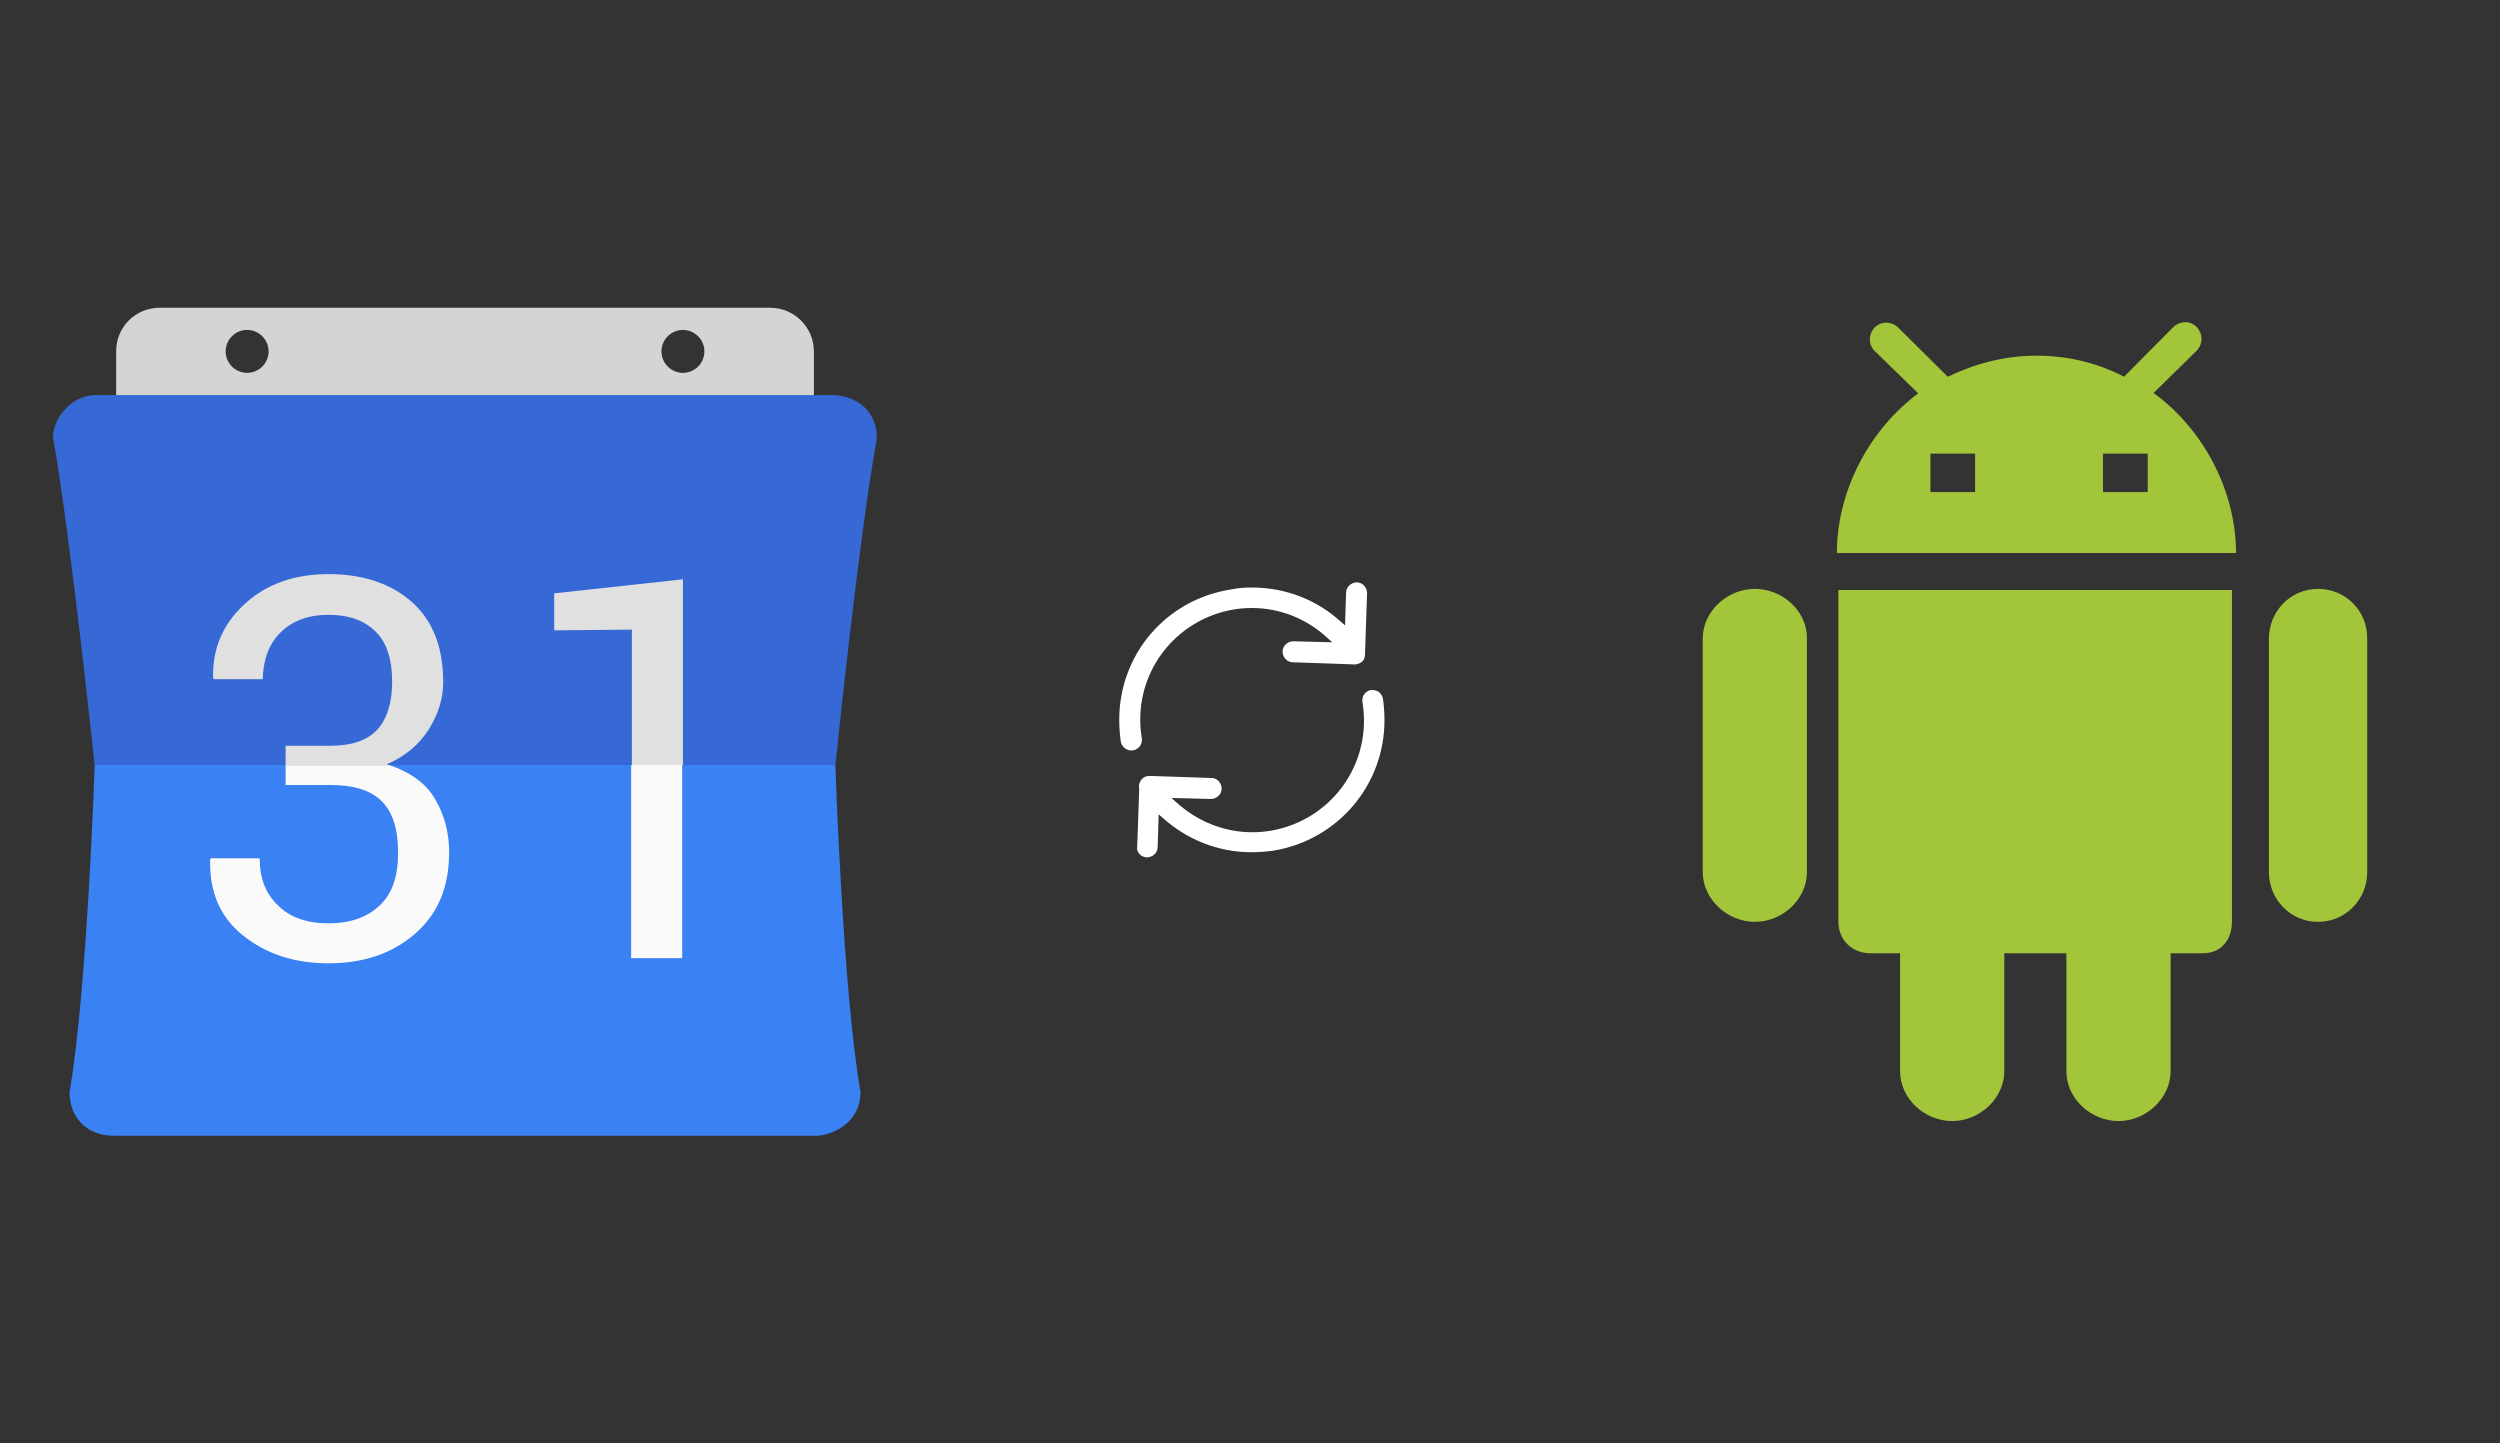 ﻿<?xml version="1.0" encoding="utf-8"?>
<!DOCTYPE svg PUBLIC "-//W3C//DTD SVG 1.1//EN" "http://www.w3.org/Graphics/SVG/1.1/DTD/svg11.dtd">
<svg x="0" y="0" width="672" height="388" xml="http://www.w3.org/XML/1998/namespace" xmlns="http://www.w3.org/2000/svg" xmlns:xlink="http://www.w3.org/1999/xlink" xmlns:xml="http://www.w3.org/XML/1998/namespace" version="1.1">
  <rect width="100%" height="100%" fill="#333333" stroke="none"/>
  <svg x="422" y="66" width="250" height="256" viewBox="0, 0, 249.8, 257.7" xml:space="preserve" id="Layer_1" enable-background="new 0 0 249.8 257.7" xmlns="http://www.w3.org/2000/svg" xmlns:xlink="http://www.w3.org/1999/xlink" xmlns:xml="http://www.w3.org/XML/1998/namespace" version="1.1">
    <path d="M71.6 93.2 L178.2 93.2 L178.2 182.9 C178.2 187.9 175.3 191.5 170.3 191.5 L161.6 191.5 L161.6 223.4 C161.6 230.8 154.9 236.9 147.5 236.9 C140.1 236.9 133.4 230.9 133.4 223.4 L133.4 191.5 L116.6 191.5 L116.6 223.4 C116.6 230.8 109.9 236.9 102.5 236.9 C95.1 236.9 88.4 230.9 88.4 223.4 L88.4 191.5 L80.4 191.5 C75.4 191.5 71.7 187.9 71.7 182.9 L71.7 93.2 z M49.1 92.9 C41.7 92.9 35 98.9 35 106.4 L35 169.5 C35 176.9 41.7 183 49.1 183 C56.5 183 63.2 177 63.2 169.5 L63.2 106.4 C63.3 98.9 56.6 92.9 49.1 92.9 z M201.5 92.9 C194.1 92.9 188.2 98.9 188.2 106.4 L188.2 169.5 C188.2 176.9 194 183 201.5 183 C208.9 183 214.8 177 214.8 169.5 L214.8 106.4 C214.9 98.9 209 92.9 201.5 92.9 z M93.3 40 L81.5 28.5 C79.8 26.8 79.8 24 81.5 22.2 C83.2 20.4 86.2 20.5 87.9 22.2 L101.3 35.5 C108.6 32 116.6 29.8 125.3 29.8 C133.9 29.8 141.9 31.8 149 35.5 L162.3 22.1 C164 20.4 167 20.2 168.7 22.1 C170.4 24 170.4 26.6 168.7 28.4 L157 39.9 C170.5 49.7 179.3 66.4 179.3 83.2 L71.3 83.2 C71.3 66.5 80 49.9 93.3 40 z M143.3 66.7 L155.4 66.7 L155.4 56.3 L143.3 56.3 L143.3 66.7 z M96.6 66.7 L108.7 66.7 L108.7 56.3 L96.6 56.3 L96.6 56.4 L96.6 66.5 L96.6 66.7 z" style="fill:#A3C53A;" />
  </svg>
  <svg x="0" y="66" width="250" height="256" viewBox="0, 0, 125.7, 125.7" xml:space="preserve" id="Layer_1#1" enable-background="new 0 0 125.7 125.7" xmlns="http://www.w3.org/2000/svg" xmlns:xlink="http://www.w3.org/1999/xlink" xmlns:xml="http://www.w3.org/XML/1998/namespace" version="1.1">
    <style type="text/css">
	.st0{fill:#FFA000;}
	.st1{fill:#FFCA28;}
	.st2{fill:#F7F7F7;}
	.st3{fill:#594165;}
	.st4{fill:#FFFFFF;}
	.st5{opacity:0.9;fill:#FFFFFF;}
	.st6{fill:#4885ED;}
	.st7{fill:#F7F7F7;stroke:#594165;stroke-width:4;stroke-miterlimit:10;}
	.st8{fill:#E0412F;}
	.st9{fill-rule:evenodd;clip-rule:evenodd;fill:#606161;}
	.st10{fill:none;stroke:#58ABF4;stroke-width:0.25;stroke-miterlimit:10;}
	.st11{fill:#036EB1;}
	.st12{fill:#A4C639;}
	.st13{fill:none;stroke:#E0412F;stroke-miterlimit:10;}
	.st14{fill:#046DB2;}
	.st15{fill-rule:evenodd;clip-rule:evenodd;fill:#528FF5;}
	.st16{fill-rule:evenodd;clip-rule:evenodd;fill:#417BE6;}
	.st17{fill-rule:evenodd;clip-rule:evenodd;fill:#4881E8;}
	.st18{fill-rule:evenodd;clip-rule:evenodd;fill:#FBC013;}
	.st19{fill-rule:evenodd;clip-rule:evenodd;fill:#FFFFFF;}
	.st20{fill:#E5E5E5;}
	.st21{fill:#DF871E;}
	.st22{fill:#B6B6B6;}
	.st23{fill:#8C5BA4;}
	.st24{fill:#8DC652;}
	.st25{fill:#497FC1;}
	.st26{fill:#919191;}
	.st27{fill-rule:evenodd;clip-rule:evenodd;fill:#8E8E8E;}
	.st28{fill:#8E8E8E;}
	.st29{fill:#EB3D01;}
	.st30{fill:#F57F20;}
	.st31{fill:#ED7E01;}
	.st32{fill-rule:evenodd;clip-rule:evenodd;fill:#046DB2;}
	.st33{fill:#E0E2E2;}
	.st34{fill:#47D86F;}
	.st35{fill:#4FC9F8;}
	.st36{fill:#FF9327;}
	.st37{fill:#C9C8C4;}
	.st38{fill:#9A9A9A;}
	.st39{fill:none;stroke:#C4C4C4;stroke-width:0.75;stroke-miterlimit:10;}
	.st40{fill:#F2F2F2;}
	.st41{fill:#F14336;}
	.st42{fill:#D32E2A;}
	.st43{fill:#FBBB00;}
	.st44{fill:#518EF8;}
	.st45{fill:#28B446;}
	.st46{fill:#A3C53A;}
	.st47{fill:#D6D8D7;}
	.st48{fill:#3A5BBC;}
	.st49{fill:url(#oneplus-8-calendar_43_);}
	.st50{fill:url(#oneplus-8-calendar_44_);}
	.st51{fill:url(#oneplus-8-calendar_45_);}
	.st52{fill:url(#oneplus-8-calendar_46_);}
	.st53{fill:#FFE168;}
	.st54{fill:#006699;}
	.st55{fill:#F4AE01;}
	.st56{fill:#DD191F;}
	.st57{fill:#323232;}
	.st58{fill:#CDCCCA;}
	.st59{fill:#5199F0;}
	.st60{fill:#791BCC;}
	.st61{fill:#C71D2E;}
	.st62{fill:#32DAC4;}
	.st63{fill:#3C5A99;}
	.st64{fill:#FCB714;}
	.st65{fill:#F06415;}
	.st66{fill:#BDCF31;}
	.st67{fill:#00A1E0;}
	.st68{fill:#00A1E3;}
	.st69{fill:#7AAD3E;}
	.st70{fill:#A50034;}
	.st71{fill:#6B6B6B;}
	.st72{fill:#005DAA;}
	.st73{fill:#EB0028;}
	.st74{fill:#888B8D;}
	.st75{fill:#0C4DA2;}
	.st76{fill:#00BFFF;}
	.st77{fill-rule:evenodd;clip-rule:evenodd;fill:#E81123;}
	.st78{fill:#FF6700;}
	.st79{fill:#00BFFE;}
	.st80{fill:#C4C4C4;}
	.st81{fill:url(#oneplus-8-calendar_47_);}
	.st82{fill:url(#oneplus-8-calendar_48_);}
	.st83{fill:url(#oneplus-8-calendar_49_);}
	.st84{fill:url(#oneplus-8-calendar_50_);}
	.st85{fill:#E5E5E5;stroke:#8E8E8E;stroke-width:2;stroke-miterlimit:10;}
	.st86{fill-rule:evenodd;clip-rule:evenodd;fill:#594165;}
	.st87{fill-rule:evenodd;clip-rule:evenodd;fill:#D4D4D4;}
	.st88{fill-rule:evenodd;clip-rule:evenodd;fill:#3669D6;}
	.st89{fill-rule:evenodd;clip-rule:evenodd;fill:#3A81F4;}
	.st90{fill-rule:evenodd;clip-rule:evenodd;fill:#FAFAFA;}
	.st91{fill-rule:evenodd;clip-rule:evenodd;fill:#E0E0E0;}
</style>
    <g>
      <path d="M104.1 6.9 L21.6 6.9 C18.3 6.9 15.7 9.5 15.7 12.8 L15.7 21.6 L110 21.6 L110 12.8 C110 9.5 107.3 6.9 104.1 6.9 z M33.4 15.7 C31.8 15.7 30.5 14.4 30.5 12.8 C30.5 11.2 31.8 9.9 33.4 9.9 C35 9.9 36.3 11.2 36.3 12.8 C36.3 14.4 35 15.7 33.4 15.7 z M92.3 15.7 C90.7 15.7 89.4 14.4 89.4 12.8 C89.4 11.2 90.7 9.9 92.3 9.9 C93.9 9.9 95.2 11.2 95.2 12.8 C95.2 14.4 93.9 15.7 92.3 15.7 z" clip-rule="evenodd" fill-rule="evenodd" class="st87" style="fill:#D4D4D4;" />
      <path d="M118.5 24.1 C118.2 19.7 114.3 18.7 112.6 18.7 L13.1 18.7 C8.9 18.7 6.9 22.9 7.2 24.6 C9.6 38.3 12.8 68.8 12.8 68.8 L112.9 68.8 C112.9 68.8 116 38.4 118.5 24.6 C118.5 24.4 118.5 24.3 118.5 24.1 z" clip-rule="evenodd" fill-rule="evenodd" class="st88" style="fill:#3669D6;" />
      <path d="M112.9 68.7 L12.8 68.7 C12.8 68.7 11.8 99.1 9.4 112.9 C9.4 116.3 11.7 118.8 15.3 118.8 L110.4 118.8 C112.1 118.8 116.3 117.3 116.3 112.9 C113.9 99.2 112.9 68.7 112.9 68.7 z" clip-rule="evenodd" fill-rule="evenodd" class="st89" style="fill:#3A81F4;" />
      <path d="M52.6 68.7 C55.5 69.7 57.6 71.2 58.8 73.3 C60.1 75.5 60.7 77.9 60.7 80.5 C60.7 85.2 59.2 88.8 56.1 91.5 C53 94.2 49.1 95.5 44.4 95.5 C39.7 95.5 35.9 94.2 32.8 91.7 C29.7 89.2 28.3 85.8 28.4 81.5 L28.5 81.3 L35.1 81.3 C35.1 84 35.9 86.1 37.6 87.7 C39.2 89.3 41.5 90.1 44.4 90.1 C47.3 90.1 49.6 89.3 51.3 87.7 C53 86.1 53.8 83.8 53.8 80.6 C53.8 77.4 53.1 75.1 51.6 73.6 C50.1 72.1 47.8 71.4 44.6 71.4 L38.6 71.4 L38.6 68.7 L52.6 68.7 z" clip-rule="evenodd" fill-rule="evenodd" class="st90" style="fill:#FAFAFA;" />
      <path d="M85.3 68.7 L92.2 68.7 L92.2 94.8 L85.3 94.8 L85.3 68.7 z" clip-rule="evenodd" fill-rule="evenodd" class="st90" style="fill:#FAFAFA;" />
      <path d="M35.5 57.1 L28.9 57.1 L28.8 56.9 C28.7 53 30.1 49.7 33 47 C35.9 44.3 39.7 42.9 44.4 42.9 C49.1 42.9 52.9 44.2 55.7 46.7 C58.5 49.2 59.9 52.8 59.9 57.5 C59.9 59.6 59.3 61.7 58 63.8 C56.7 65.9 54.8 67.5 52.3 68.6 L52.6 68.8 L38.6 68.8 L38.6 66.1 L44.6 66.1 C47.7 66.1 49.8 65.3 51.1 63.8 C52.4 62.3 53 60.1 53 57.4 C53 54.5 52.3 52.2 50.8 50.7 C49.3 49.2 47.2 48.4 44.4 48.4 C41.7 48.4 39.5 49.2 37.9 50.8 C36.4 52.3 35.6 54.3 35.5 57.1 z" clip-rule="evenodd" fill-rule="evenodd" class="st91" style="fill:#E0E0E0;" />
      <path d="M92.3 68.7 L85.4 68.7 L85.4 50.4 L74.9 50.5 L74.9 45.5 L92.3 43.6 L92.3 68.7 z" clip-rule="evenodd" fill-rule="evenodd" class="st91" style="fill:#E0E0E0;" />
    </g>
  </svg>
  <svg x="250" y="107" width="173" height="173" viewBox="0, 0, 68, 125.7" xml:space="preserve" id="Layer_1#2" enable-background="new 0 0 68 125.7" xmlns="http://www.w3.org/2000/svg" xmlns:xlink="http://www.w3.org/1999/xlink" xmlns:xml="http://www.w3.org/XML/1998/namespace" version="1.1">
    <style type="text/css">
	.st0{fill:#4885ED;}
	.st1{fill:#E5E5E5;}
	.st2{fill:#FFFFFF;}
	.st3{fill:#594165;}
	.st4{fill:#FBBB00;}
	.st5{fill:#518EF8;}
	.st6{fill:#28B446;}
	.st7{fill:#F14336;}
	.st8{fill:#FFA000;}
	.st9{fill:#FFCA28;}
	.st10{fill:#F7F7F7;}
	.st11{fill-rule:evenodd;clip-rule:evenodd;}
	.st12{fill-rule:evenodd;clip-rule:evenodd;fill:#3FBDCF;}
	.st13{fill-rule:evenodd;clip-rule:evenodd;fill:#FFFFFF;}
	.st14{opacity:0.9;fill:#FFFFFF;}
	.st15{fill:#F7F7F7;stroke:#594165;stroke-width:4;stroke-miterlimit:10;}
	.st16{fill:#E0412F;}
	.st17{fill-rule:evenodd;clip-rule:evenodd;fill:#606161;}
	.st18{fill:none;stroke:#58ABF4;stroke-width:0.25;stroke-miterlimit:10;}
	.st19{fill:#036EB1;}
	.st20{fill:#A4C639;}
	.st21{fill:none;stroke:#E0412F;stroke-miterlimit:10;}
	.st22{fill:#046DB2;}
	.st23{fill-rule:evenodd;clip-rule:evenodd;fill:#528FF5;}
	.st24{fill-rule:evenodd;clip-rule:evenodd;fill:#417BE6;}
	.st25{fill-rule:evenodd;clip-rule:evenodd;fill:#4881E8;}
	.st26{fill-rule:evenodd;clip-rule:evenodd;fill:#FBC013;}
	.st27{fill:#DF871E;}
	.st28{fill:#B6B6B6;}
	.st29{fill:#8C5BA4;}
	.st30{fill:#8DC652;}
	.st31{fill:#497FC1;}
	.st32{fill:#919191;}
	.st33{fill-rule:evenodd;clip-rule:evenodd;fill:#8E8E8E;}
	.st34{fill:#8E8E8E;}
	.st35{fill:#EB3D01;}
	.st36{fill:#F57F20;}
	.st37{fill:#ED7E01;}
	.st38{fill-rule:evenodd;clip-rule:evenodd;fill:#046DB2;}
	.st39{fill:#E0E2E2;}
	.st40{fill:#47D86F;}
	.st41{fill:#4FC9F8;}
	.st42{fill:#FF9327;}
	.st43{fill:#C9C8C4;}
	.st44{fill:#9A9A9A;}
	.st45{fill:#F2F2F2;}
	.st46{fill:#D32E2A;}
	.st47{fill:#A3C53A;}
	.st48{fill:#D6D8D7;}
	.st49{fill:#3A5BBC;}
	.st50{fill:url(#White_sync_43_);}
	.st51{fill:url(#White_sync_44_);}
	.st52{fill:url(#White_sync_45_);}
	.st53{fill:url(#White_sync_46_);}
	.st54{fill:#FFE168;}
	.st55{fill:#006699;}
	.st56{fill:#F4AE01;}
	.st57{fill:#DD191F;}
	.st58{fill:#323232;}
	.st59{fill:#CDCCCA;}
	.st60{fill:#5199F0;}
	.st61{fill:#791BCC;}
	.st62{fill:#C71D2E;}
	.st63{fill:#32DAC4;}
	.st64{fill:#3C5A99;}
	.st65{fill:#FCB714;}
	.st66{fill:#F06415;}
	.st67{fill:#BDCF31;}
	.st68{fill:#00A1E0;}
	.st69{fill:#00A1E3;}
	.st70{fill:#7AAD3E;}
	.st71{fill:#A50034;}
	.st72{fill:#6B6B6B;}
	.st73{fill:#005DAA;}
	.st74{fill:#EB0028;}
	.st75{fill:#888B8D;}
	.st76{fill:#0C4DA2;}
	.st77{fill:#00BFFF;}
	.st78{fill-rule:evenodd;clip-rule:evenodd;fill:#E81123;}
	.st79{fill:#FF6700;}
	.st80{fill:#00BFFE;}
	.st81{fill:#C4C4C4;}
	.st82{fill:url(#White_sync_47_);}
	.st83{fill:url(#White_sync_48_);}
	.st84{fill:url(#White_sync_49_);}
	.st85{fill:url(#White_sync_50_);}
	.st86{fill:#E5E5E5;stroke:#8E8E8E;stroke-width:2;stroke-miterlimit:10;}
	.st87{fill-rule:evenodd;clip-rule:evenodd;fill:#594165;}
	.st88{fill-rule:evenodd;clip-rule:evenodd;fill:#D4D4D4;}
	.st89{fill-rule:evenodd;clip-rule:evenodd;fill:#3669D6;}
	.st90{fill-rule:evenodd;clip-rule:evenodd;fill:#3A81F4;}
	.st91{fill-rule:evenodd;clip-rule:evenodd;fill:#FAFAFA;}
	.st92{fill-rule:evenodd;clip-rule:evenodd;fill:#E0E0E0;}
	.st93{fill:url(#White_sync_59_);}
	.st94{opacity:0.2;fill:#56C7DA;enable-background:new    ;}
	.st95{fill:url(#White_sync_60_);}
	.st96{fill:url(#White_sync_61_);}
	.st97{fill:url(#White_sync_62_);}
	.st98{fill:url(#White_sync_63_);}
	.st99{fill:url(#White_sync_64_);}
	.st100{fill:#FCFCFC;enable-background:new    ;}
	.st101{enable-background:new    ;}
	.st102{fill:#5A5A5A;}
	.st103{fill:#D8D8D8;enable-background:new    ;}
	.st104{fill:#E9574E;}
	.st105{fill:none;stroke:#D8D8D8;stroke-width:0.75;stroke-miterlimit:10;enable-background:new    ;}
	.st106{fill:#E9574E;stroke:#E9574E;stroke-width:0.75;stroke-miterlimit:10;enable-background:new    ;}
	.st107{fill:#E0E0E0;}
	.st108{fill:#537ABD;}
	.st109{fill:#2EB672;}
	.st110{fill:#FED14B;}
	.st111{fill:#28CD7E;}
	.st112{fill:#CECECE;}
	.st113{fill-rule:evenodd;clip-rule:evenodd;fill:#FF9D17;}
	.st114{fill:#FFFFFF;stroke:#FFFFFF;stroke-miterlimit:10;}
	.st115{fill:#249FBD;}
	.st116{fill:#D62C5D;}
	.st117{fill:#FFB62B;}
	.st118{fill:#2F63AD;}
	.st119{fill:#4C368B;}
	.st120{fill:none;stroke:#4885ED;stroke-width:7.8;stroke-miterlimit:10;}
	.st121{fill:none;stroke:#FFFFFF;stroke-width:7.8;stroke-miterlimit:10;}
	.st122{fill:#594165;stroke:#FFFFFF;stroke-width:0.5;stroke-miterlimit:10;}
	.st123{fill-rule:evenodd;clip-rule:evenodd;fill:#2F63AD;}
	.st124{fill:none;stroke:#594165;stroke-width:4;stroke-linecap:round;stroke-miterlimit:10;}
	.st125{fill:none;stroke:#594165;stroke-width:4;stroke-linecap:round;stroke-miterlimit:10;stroke-dasharray:4.843,11.624;}
	.st126{fill:none;stroke:#594165;stroke-width:4;stroke-linecap:round;stroke-miterlimit:10;stroke-dasharray:4.825,11.58;}
	.st127{fill:#D8D8D8;}
	.st128{fill:#EDEDED;}
	.st129{fill:url(#White_sync_65_);}
	.st130{fill:url(#White_sync_66_);}
	.st131{fill:url(#White_sync_67_);}
	.st132{fill:url(#White_sync_68_);}
	.st133{fill:url(#White_sync_69_);}
	.st134{fill:url(#White_sync_70_);}
	.st135{fill:url(#White_sync_71_);}
	.st136{fill:url(#White_sync_72_);}
	.st137{fill:url(#White_sync_73_);}
	.st138{fill:url(#White_sync_74_);}
	.st139{fill:url(#White_sync_75_);}
	.st140{fill:url(#White_sync_76_);}
	.st141{fill:#F6961C;}
	.st142{fill-rule:evenodd;clip-rule:evenodd;fill:#4885ED;}
	.st143{opacity:0.5;}
	.st144{fill-rule:evenodd;clip-rule:evenodd;fill:#FFB62B;}
	.st145{fill:url(#White_sync_77_);}
	.st146{fill:url(#White_sync_78_);}
	.st147{fill:url(#White_sync_79_);}
	.st148{fill:url(#White_sync_80_);}
	.st149{fill:url(#White_sync_81_);}
	.st150{fill:url(#White_sync_82_);}
	.st151{fill:url(#White_sync_83_);}
	.st152{fill:url(#White_sync_84_);}
	.st153{fill:url(#White_sync_85_);}
	.st154{fill:url(#White_sync_86_);}
	.st155{fill:url(#White_sync_87_);}
	.st156{fill:url(#White_sync_88_);}
</style>
    <g>
      <path d="M56.1 50 L56.1 50 L56.5 38.1 C56.5 37.6 56.3 37 55.9 36.6 C55.5 36.2 55 36 54.5 36 C53.4 36 52.4 36.9 52.4 38 L52.2 44.4 L51.4 43.7 C46.6 39.3 40.4 37 34 37 C34 37 34 37 34 37 C32.6 37 31.2 37.1 29.8 37.4 C17.2 39.4 8.1 50.1 8.1 62.8 C8.1 64.2 8.2 65.6 8.4 67.1 C8.6 68.2 9.7 69 10.8 68.8 C11.9 68.6 12.7 67.6 12.5 66.4 C12.3 65.2 12.2 64 12.2 62.8 C12.2 52.1 19.9 43.1 30.4 41.3 C31.6 41.1 32.8 41 34 41 C34 41 34 41 34 41 C39.5 41 44.7 43.1 48.7 46.8 L49.7 47.7 L42.1 47.5 C41 47.5 40 48.4 40 49.5 C40 50 40.2 50.6 40.6 51 C41 51.4 41.5 51.6 42 51.6 L53.5 52 C54.1 52.1 54.7 52 55.2 51.7 C55.8 51.4 56.1 50.8 56.1 50 z" class="st2" style="fill:white;" />
      <path d="M12.1 89.1 C12.5 89.5 13 89.7 13.5 89.7 C14 89.7 14.6 89.5 15 89.1 C15.4 88.7 15.6 88.2 15.6 87.7 L15.8 81.3 L16.6 82 C21.4 86.3 27.5 88.7 33.9 88.7 C35.3 88.7 36.7 88.6 38.2 88.4 C50.8 86.3 59.9 75.6 59.9 62.9 C59.9 61.5 59.8 60.1 59.6 58.7 C59.5 58.2 59.2 57.7 58.8 57.4 C58.4 57.1 57.8 57 57.3 57 C56.2 57.2 55.4 58.2 55.6 59.4 C55.8 60.6 55.9 61.8 55.9 63 C55.9 73.7 48.2 82.7 37.7 84.5 C36.5 84.7 35.3 84.8 34.1 84.8 C34.1 84.8 34.1 84.8 34.1 84.8 C28.6 84.8 23.4 82.7 19.3 79 L18.3 78.1 L26 78.3 C27.1 78.3 28.1 77.4 28.1 76.3 C28.1 75.8 27.9 75.2 27.5 74.8 C27.1 74.4 26.6 74.2 26.1 74.2 L14.1 73.8 L14.1 73.8 C14.1 73.8 14.1 73.8 14.1 73.8 C13.6 73.8 13.2 73.9 12.9 74.1 C12.2 74.6 11.8 75.4 12 76.3 L12 76.4 L11.6 87.8 C11.5 88.1 11.7 88.7 12.1 89.1 z" class="st2" style="fill:white;" />
    </g>
  </svg>
</svg>